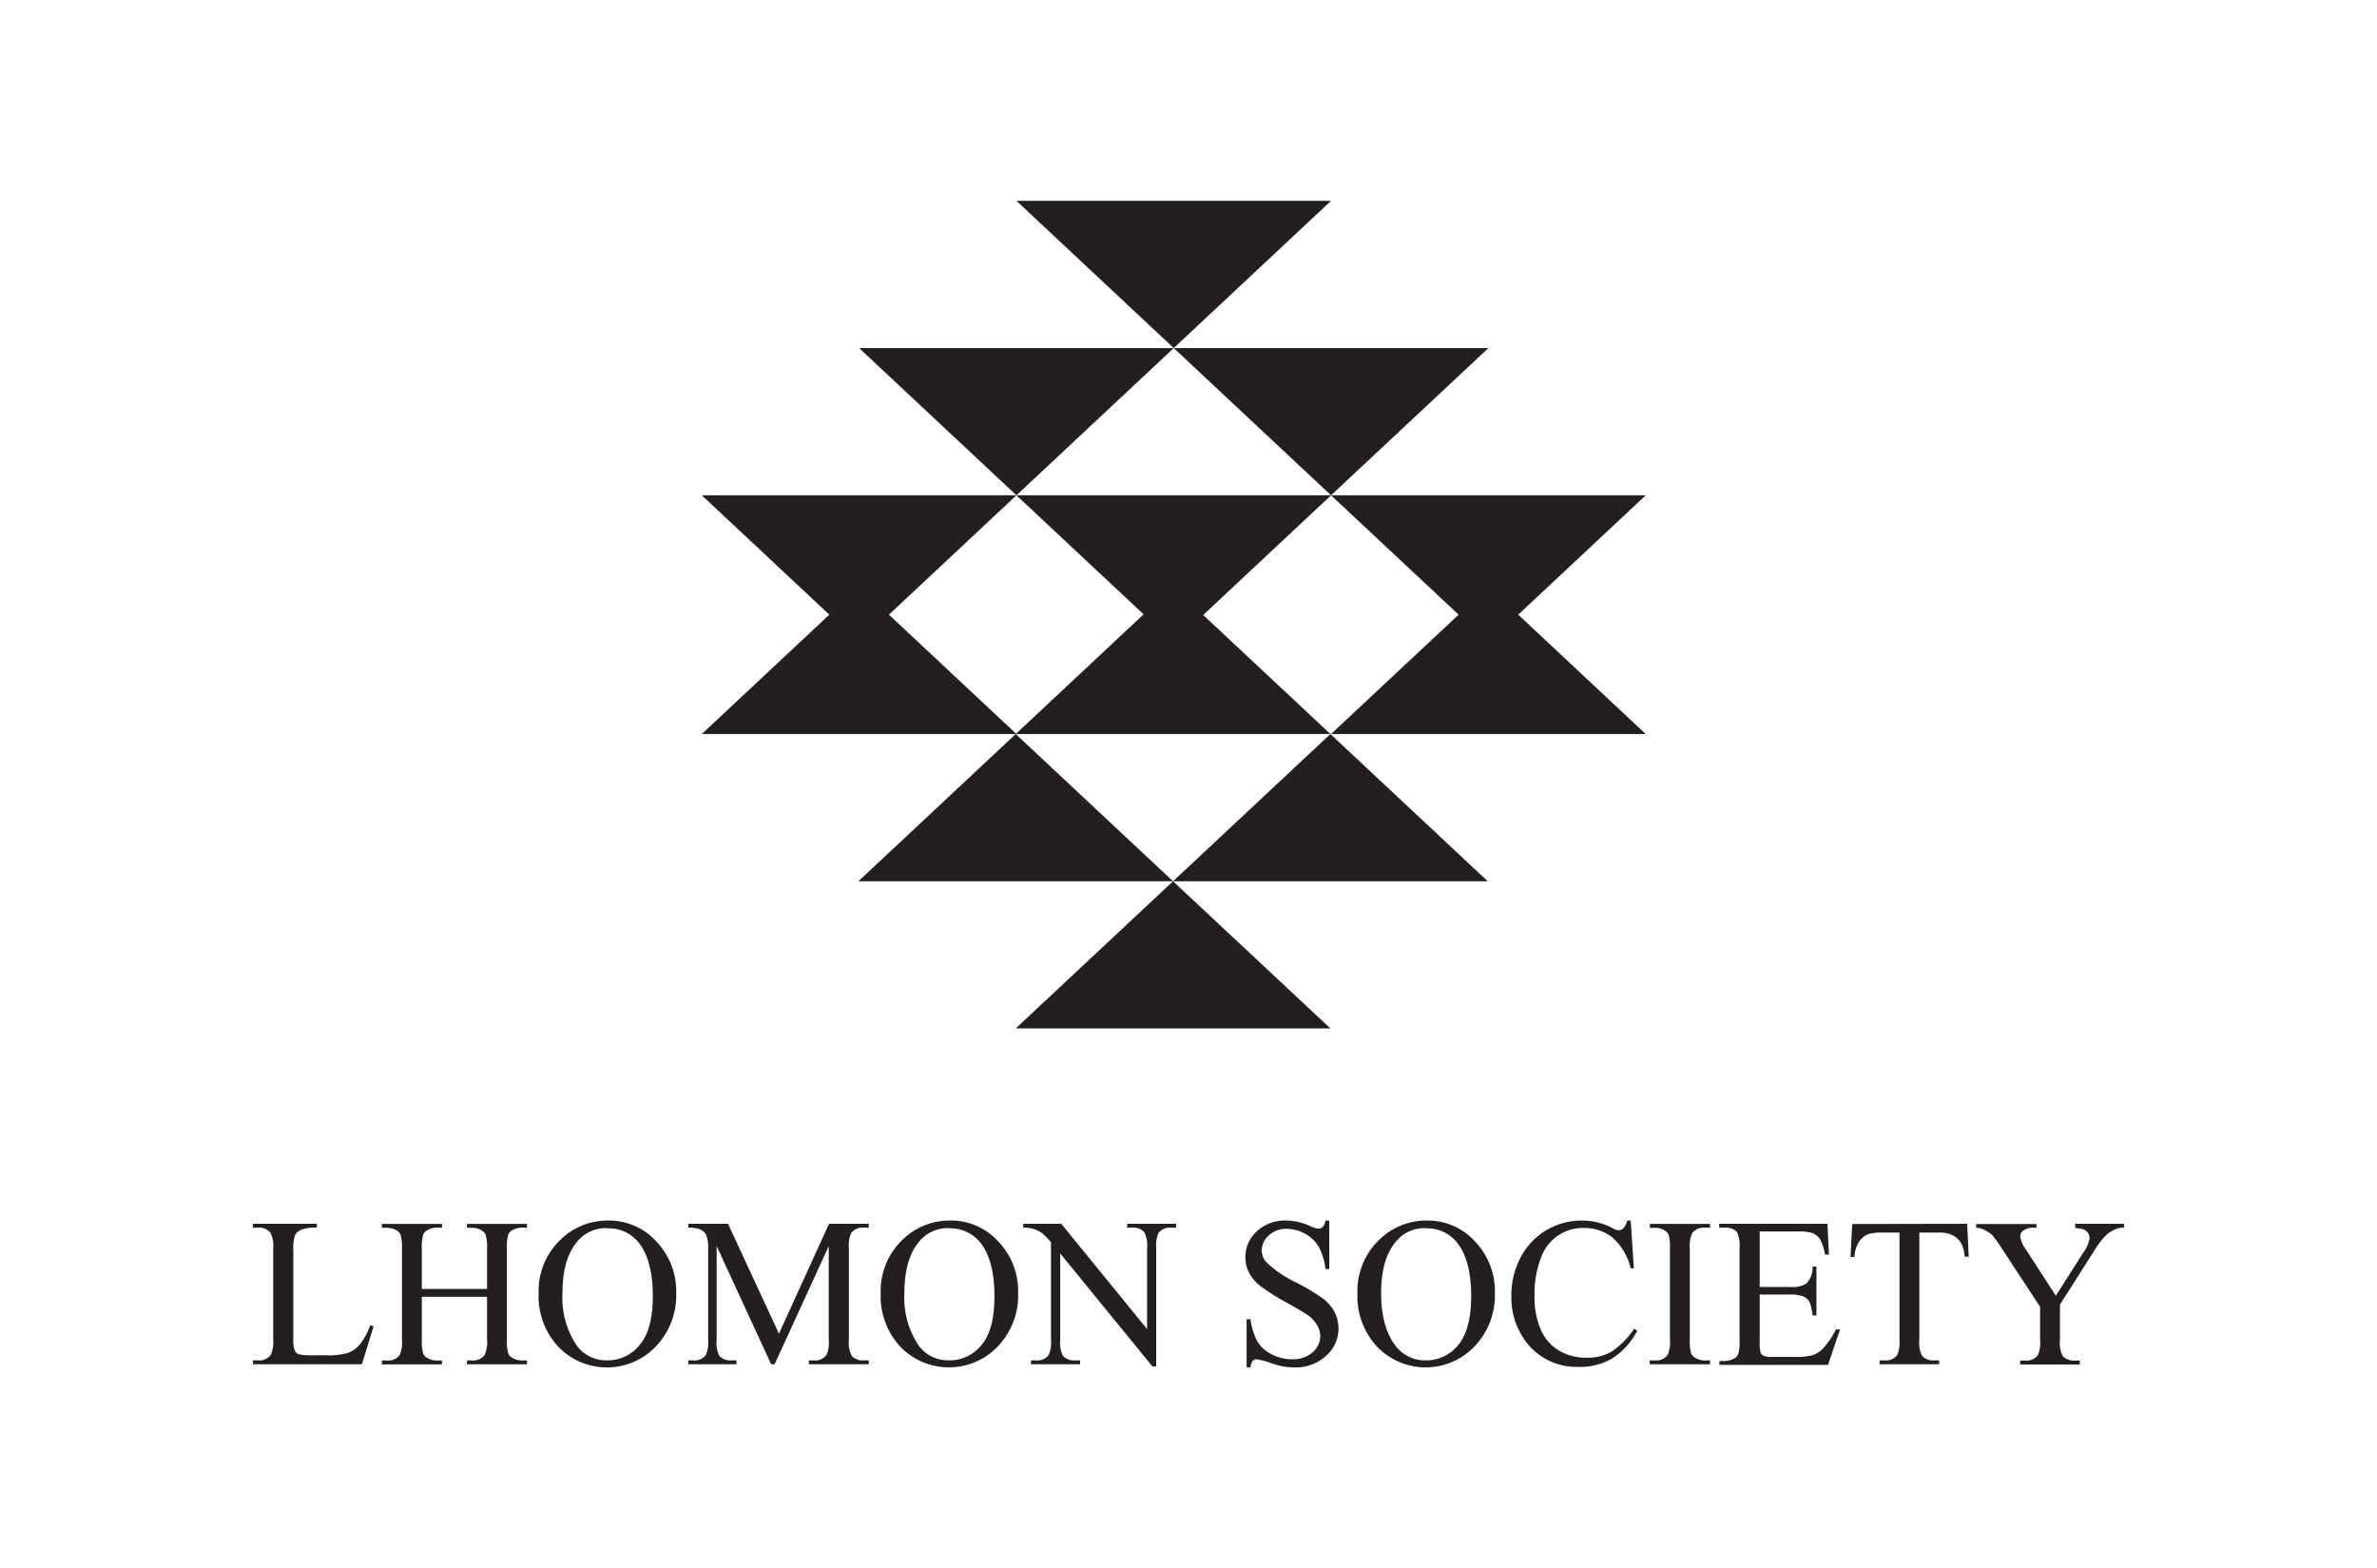 <svg xmlns="http://www.w3.org/2000/svg" viewBox="0 0 335 221"><defs><style>.a{fill:#231f20;}</style></defs><polygon class="a" points="165.42 49.05 143.25 28.3 187.59 28.3 165.42 49.05"/><polygon class="a" points="187.59 69.8 165.42 49.05 209.77 49.05 187.59 69.8"/><polygon class="a" points="209.77 90.55 187.59 69.8 231.94 69.8 209.77 90.55"/><polygon class="a" points="143.25 69.8 121.08 49.05 165.42 49.05 143.25 69.8"/><polygon class="a" points="121.08 90.55 98.91 69.8 143.25 69.8 121.08 90.55"/><polygon class="a" points="165.42 90.55 143.25 69.8 187.59 69.8 165.42 90.55"/><polygon class="a" points="165.32 82.69 143.15 103.44 187.5 103.44 165.32 82.69"/><polygon class="a" points="121.08 82.69 98.91 103.44 143.25 103.44 121.08 82.69"/><polygon class="a" points="143.15 103.44 120.98 124.19 165.32 124.19 143.15 103.44"/><polygon class="a" points="187.5 103.44 165.32 124.19 209.67 124.19 187.5 103.44"/><polygon class="a" points="165.32 124.19 143.15 144.93 187.5 144.93 165.32 124.19"/><polygon class="a" points="209.77 82.69 187.59 103.44 231.94 103.44 209.77 82.69"/><path class="a" d="M52.18,186.78l.48.1L51,192.25H35.65v-.54h.75a2,2,0,0,0,1.79-.82,4.66,4.66,0,0,0,.31-2.16V176a4.15,4.15,0,0,0-.41-2.32A2.11,2.11,0,0,0,36.4,173h-.75v-.54h9V173a5.54,5.54,0,0,0-2.21.3,1.86,1.86,0,0,0-.87.77,6.48,6.48,0,0,0-.23,2.23v12.43a4.06,4.06,0,0,0,.23,1.66,1.06,1.06,0,0,0,.54.46,10.25,10.25,0,0,0,2.28.14h1.44a10.44,10.44,0,0,0,3.2-.33,4.17,4.17,0,0,0,1.68-1.19A9.78,9.78,0,0,0,52.18,186.78Z"/><path class="a" d="M59.45,181.64h9.19V176a6.76,6.76,0,0,0-.19-2,1.38,1.38,0,0,0-.61-.63,2.7,2.7,0,0,0-1.33-.35h-.7v-.54h8.46V173h-.7a2.83,2.83,0,0,0-1.33.34,1.23,1.23,0,0,0-.63.71,6.59,6.59,0,0,0-.17,1.93v12.76a6.42,6.42,0,0,0,.19,2,1.41,1.41,0,0,0,.6.63,2.73,2.73,0,0,0,1.34.35h.7v.54H65.81v-.54h.7a2.08,2.08,0,0,0,1.76-.72,4.15,4.15,0,0,0,.37-2.25v-6H59.45v6a6.42,6.42,0,0,0,.19,2,1.25,1.25,0,0,0,.61.63,2.7,2.7,0,0,0,1.33.35h.71v.54H53.82v-.54h.7A2.08,2.08,0,0,0,56.3,191a4.45,4.45,0,0,0,.35-2.25V176a6.76,6.76,0,0,0-.19-2,1.41,1.41,0,0,0-.6-.63,3,3,0,0,0-1.34-.35h-.7v-.54h8.47V173h-.71a2.83,2.83,0,0,0-1.33.34,1.29,1.29,0,0,0-.63.71,6.94,6.94,0,0,0-.17,1.93Z"/><path class="a" d="M85.81,172a9,9,0,0,1,6.67,2.93,10.12,10.12,0,0,1,2.82,7.3,10.36,10.36,0,0,1-2.84,7.48A9.51,9.51,0,0,1,79,190.1c-.11-.1-.21-.2-.31-.31a10.43,10.43,0,0,1-2.78-7.52,10,10,0,0,1,3.21-7.69A9.49,9.49,0,0,1,85.81,172Zm-.28,1.07a5.19,5.19,0,0,0-4.26,2q-2,2.44-2,7.17a12.06,12.06,0,0,0,2.07,7.46,5.13,5.13,0,0,0,4.21,2,5.74,5.74,0,0,0,4.6-2.17Q92,187.36,92,182.67c0-3.38-.66-5.91-2-7.57a5.39,5.39,0,0,0-4.43-2Z"/><path class="a" d="M108.68,192.25,101,175.6v13.22a4,4,0,0,0,.39,2.27,2.14,2.14,0,0,0,1.71.62h.7v.54H97v-.54h.7a2,2,0,0,0,1.78-.76,4.42,4.42,0,0,0,.32-2.13V175.89a4.52,4.52,0,0,0-.29-1.89,1.57,1.57,0,0,0-.75-.71A4.08,4.08,0,0,0,97,173v-.54h5.6l7.18,15.48,7.06-15.48h5.6V173h-.68a2,2,0,0,0-1.8.76,4.46,4.46,0,0,0-.32,2.13v12.93a4,4,0,0,0,.41,2.27,2.14,2.14,0,0,0,1.71.62h.68v.54H114v-.54h.7a2,2,0,0,0,1.78-.76,4.42,4.42,0,0,0,.32-2.13V175.6l-7.63,16.65Z"/><path class="a" d="M134,172a9,9,0,0,1,6.67,2.93,10.12,10.12,0,0,1,2.82,7.3,10.36,10.36,0,0,1-2.84,7.48,9.51,9.51,0,0,1-13.44.39c-.11-.1-.21-.2-.31-.31a10.43,10.43,0,0,1-2.78-7.52,10,10,0,0,1,3.21-7.69A9.49,9.49,0,0,1,134,172Zm-.28,1.07a5.19,5.19,0,0,0-4.26,2q-2,2.44-2,7.17a12.06,12.06,0,0,0,2.07,7.46,5.13,5.13,0,0,0,4.21,2,5.74,5.74,0,0,0,4.6-2.17c1.21-1.45,1.82-3.74,1.81-6.86,0-3.38-.66-5.91-2-7.57a5.42,5.42,0,0,0-4.48-2Z"/><path class="a" d="M144.2,172.46h5.37l12.09,14.84V175.89a4,4,0,0,0-.4-2.27,2.17,2.17,0,0,0-1.71-.62h-.69v-.54h6.89V173h-.7a2,2,0,0,0-1.78.76,4.46,4.46,0,0,0-.32,2.13v16.68h-.53l-13-15.93v12.18a4,4,0,0,0,.4,2.27,2.15,2.15,0,0,0,1.7.62h.7v.54H145.3v-.54h.7a2,2,0,0,0,1.8-.76,4.42,4.42,0,0,0,.32-2.13V175.06a9.68,9.68,0,0,0-1.31-1.33,4.77,4.77,0,0,0-1.3-.59,4.68,4.68,0,0,0-1.29-.14Z"/><path class="a" d="M187.34,172v6.84h-.54a8.66,8.66,0,0,0-.94-3.13,5,5,0,0,0-1.93-1.85,5.49,5.49,0,0,0-2.6-.69,3.52,3.52,0,0,0-2.51.93,2.81,2.81,0,0,0-1,2.1,2.45,2.45,0,0,0,.63,1.65,15.94,15.94,0,0,0,4.3,2.92,29,29,0,0,1,3.78,2.28,5.81,5.81,0,0,1,1.57,1.88,5.11,5.11,0,0,1-1.2,6.13,6.29,6.29,0,0,1-4.49,1.63,9.83,9.83,0,0,1-1.62-.13,15.34,15.34,0,0,1-1.87-.54,9.32,9.32,0,0,0-1.8-.46.77.77,0,0,0-.58.22,1.87,1.87,0,0,0-.31.91h-.54V185.9h.54a9.35,9.35,0,0,0,1,3.19,4.87,4.87,0,0,0,2,1.76,6.09,6.09,0,0,0,2.9.7,4.11,4.11,0,0,0,2.88-1,3,3,0,0,0,1.06-2.28,3.07,3.07,0,0,0-.41-1.47,4.35,4.35,0,0,0-1.24-1.39c-.38-.29-1.42-.91-3.11-1.86a28.78,28.78,0,0,1-3.61-2.27,5.94,5.94,0,0,1-1.63-1.86,4.63,4.63,0,0,1-.55-2.25,4.85,4.85,0,0,1,1.63-3.67,5.87,5.87,0,0,1,4.15-1.5,8.38,8.38,0,0,1,3.34.78,3.35,3.35,0,0,0,1.15.36.8.8,0,0,0,.62-.23,1.78,1.78,0,0,0,.39-.91Z"/><path class="a" d="M201.18,172a9,9,0,0,1,6.68,2.93,10.12,10.12,0,0,1,2.82,7.3,10.42,10.42,0,0,1-2.84,7.48,9.51,9.51,0,0,1-13.44.39c-.11-.1-.21-.2-.31-.31a10.39,10.39,0,0,1-2.78-7.52,10,10,0,0,1,3.21-7.69A9.47,9.47,0,0,1,201.18,172Zm-.27,1.07a5.19,5.19,0,0,0-4.26,2c-1.34,1.63-2,4-2,7.17s.69,5.72,2.07,7.46a5.11,5.11,0,0,0,4.2,2,5.71,5.71,0,0,0,4.6-2.17c1.21-1.45,1.81-3.74,1.82-6.86,0-3.38-.67-5.91-2-7.57a5.39,5.39,0,0,0-4.43-2Z"/><path class="a" d="M229.82,172l.45,6.73h-.45a8.43,8.43,0,0,0-2.58-4.35,6.4,6.4,0,0,0-4-1.33,6.23,6.23,0,0,0-6.06,4.19,14.06,14.06,0,0,0-.91,5.44,11.37,11.37,0,0,0,.86,4.65,6.36,6.36,0,0,0,2.59,3,7.47,7.47,0,0,0,3.94,1,6.71,6.71,0,0,0,3.4-.82,11,11,0,0,0,3.24-3.27l.45.29a10.31,10.31,0,0,1-3.47,3.86,8.68,8.68,0,0,1-4.71,1.23A8.89,8.89,0,0,1,215,189a10.39,10.39,0,0,1-2-6.39,11.37,11.37,0,0,1,1.33-5.44,9.57,9.57,0,0,1,3.65-3.84A9.87,9.87,0,0,1,223,172a9.32,9.32,0,0,1,4.23,1.05,2.08,2.08,0,0,0,.87.32,1,1,0,0,0,.69-.27,2.37,2.37,0,0,0,.54-1.1Z"/><path class="a" d="M241,191.71v.54h-8.5v-.54h.7A2.09,2.09,0,0,0,235,191a4.44,4.44,0,0,0,.35-2.25V176a6.42,6.42,0,0,0-.19-2,1.34,1.34,0,0,0-.59-.63,2.77,2.77,0,0,0-1.35-.35h-.7v-.54H241V173h-.72a2.1,2.1,0,0,0-1.76.72,4.36,4.36,0,0,0-.37,2.25v12.77a6.73,6.73,0,0,0,.19,2,1.35,1.35,0,0,0,.62.63,2.66,2.66,0,0,0,1.32.35Z"/><path class="a" d="M248,173.54v7.82h4.35a3.51,3.51,0,0,0,2.26-.51,3.25,3.25,0,0,0,.85-2.36H256v6.89h-.54a7.94,7.94,0,0,0-.41-1.86,1.86,1.86,0,0,0-.86-.8,4.62,4.62,0,0,0-1.84-.29H248V189a6.11,6.11,0,0,0,.12,1.6.82.82,0,0,0,.41.45,2.47,2.47,0,0,0,1.11.17H253a8.72,8.72,0,0,0,2.44-.24,3.63,3.63,0,0,0,1.46-.92,11.18,11.18,0,0,0,1.85-2.72h.58l-1.7,5h-15.3v-.54h.7a2.83,2.83,0,0,0,1.33-.34,1.21,1.21,0,0,0,.63-.7,6.45,6.45,0,0,0,.17-1.91V175.91a4.31,4.31,0,0,0-.38-2.32A2.26,2.26,0,0,0,243,173h-.7v-.54h15.25l.21,4.34h-.56a7.1,7.1,0,0,0-.68-2.15,2.4,2.4,0,0,0-1.1-.89,6.82,6.82,0,0,0-2.06-.22Z"/><path class="a" d="M277.24,172.46l.22,4.64h-.55a5.63,5.63,0,0,0-.44-1.75,2.87,2.87,0,0,0-1.2-1.24,4.18,4.18,0,0,0-2-.41H270.5v15.12a4,4,0,0,0,.4,2.27,2.17,2.17,0,0,0,1.71.62h.68v.54H264.9v-.54h.7a2,2,0,0,0,1.78-.76,4.42,4.42,0,0,0,.32-2.13V173.7h-2.37a6.74,6.74,0,0,0-2,.21A2.71,2.71,0,0,0,262,175a4.24,4.24,0,0,0-.64,2.13h-.56l.24-4.64Z"/><path class="a" d="M292.45,172.46h6.9V173H299a3.05,3.05,0,0,0-1.11.34,4.09,4.09,0,0,0-1.33,1,13,13,0,0,0-1.47,2l-4.77,7.51v5a4,4,0,0,0,.4,2.27,2.25,2.25,0,0,0,1.76.62h.64v.54h-8.41v-.54h.7a2,2,0,0,0,1.78-.76,4.31,4.31,0,0,0,.33-2.13v-4.68l-5.43-8.29a16.41,16.41,0,0,0-1.31-1.82,5,5,0,0,0-1.42-.88,2.06,2.06,0,0,0-.85-.15v-.54H287V173h-.44a2.52,2.52,0,0,0-1.26.33,1,1,0,0,0-.58,1,4.58,4.58,0,0,0,.89,1.89l4.13,6.38,3.88-6.1a4.44,4.44,0,0,0,.87-2,1.35,1.35,0,0,0-.21-.73,1.46,1.46,0,0,0-.6-.5,3.18,3.18,0,0,0-1.18-.19Z"/></svg>